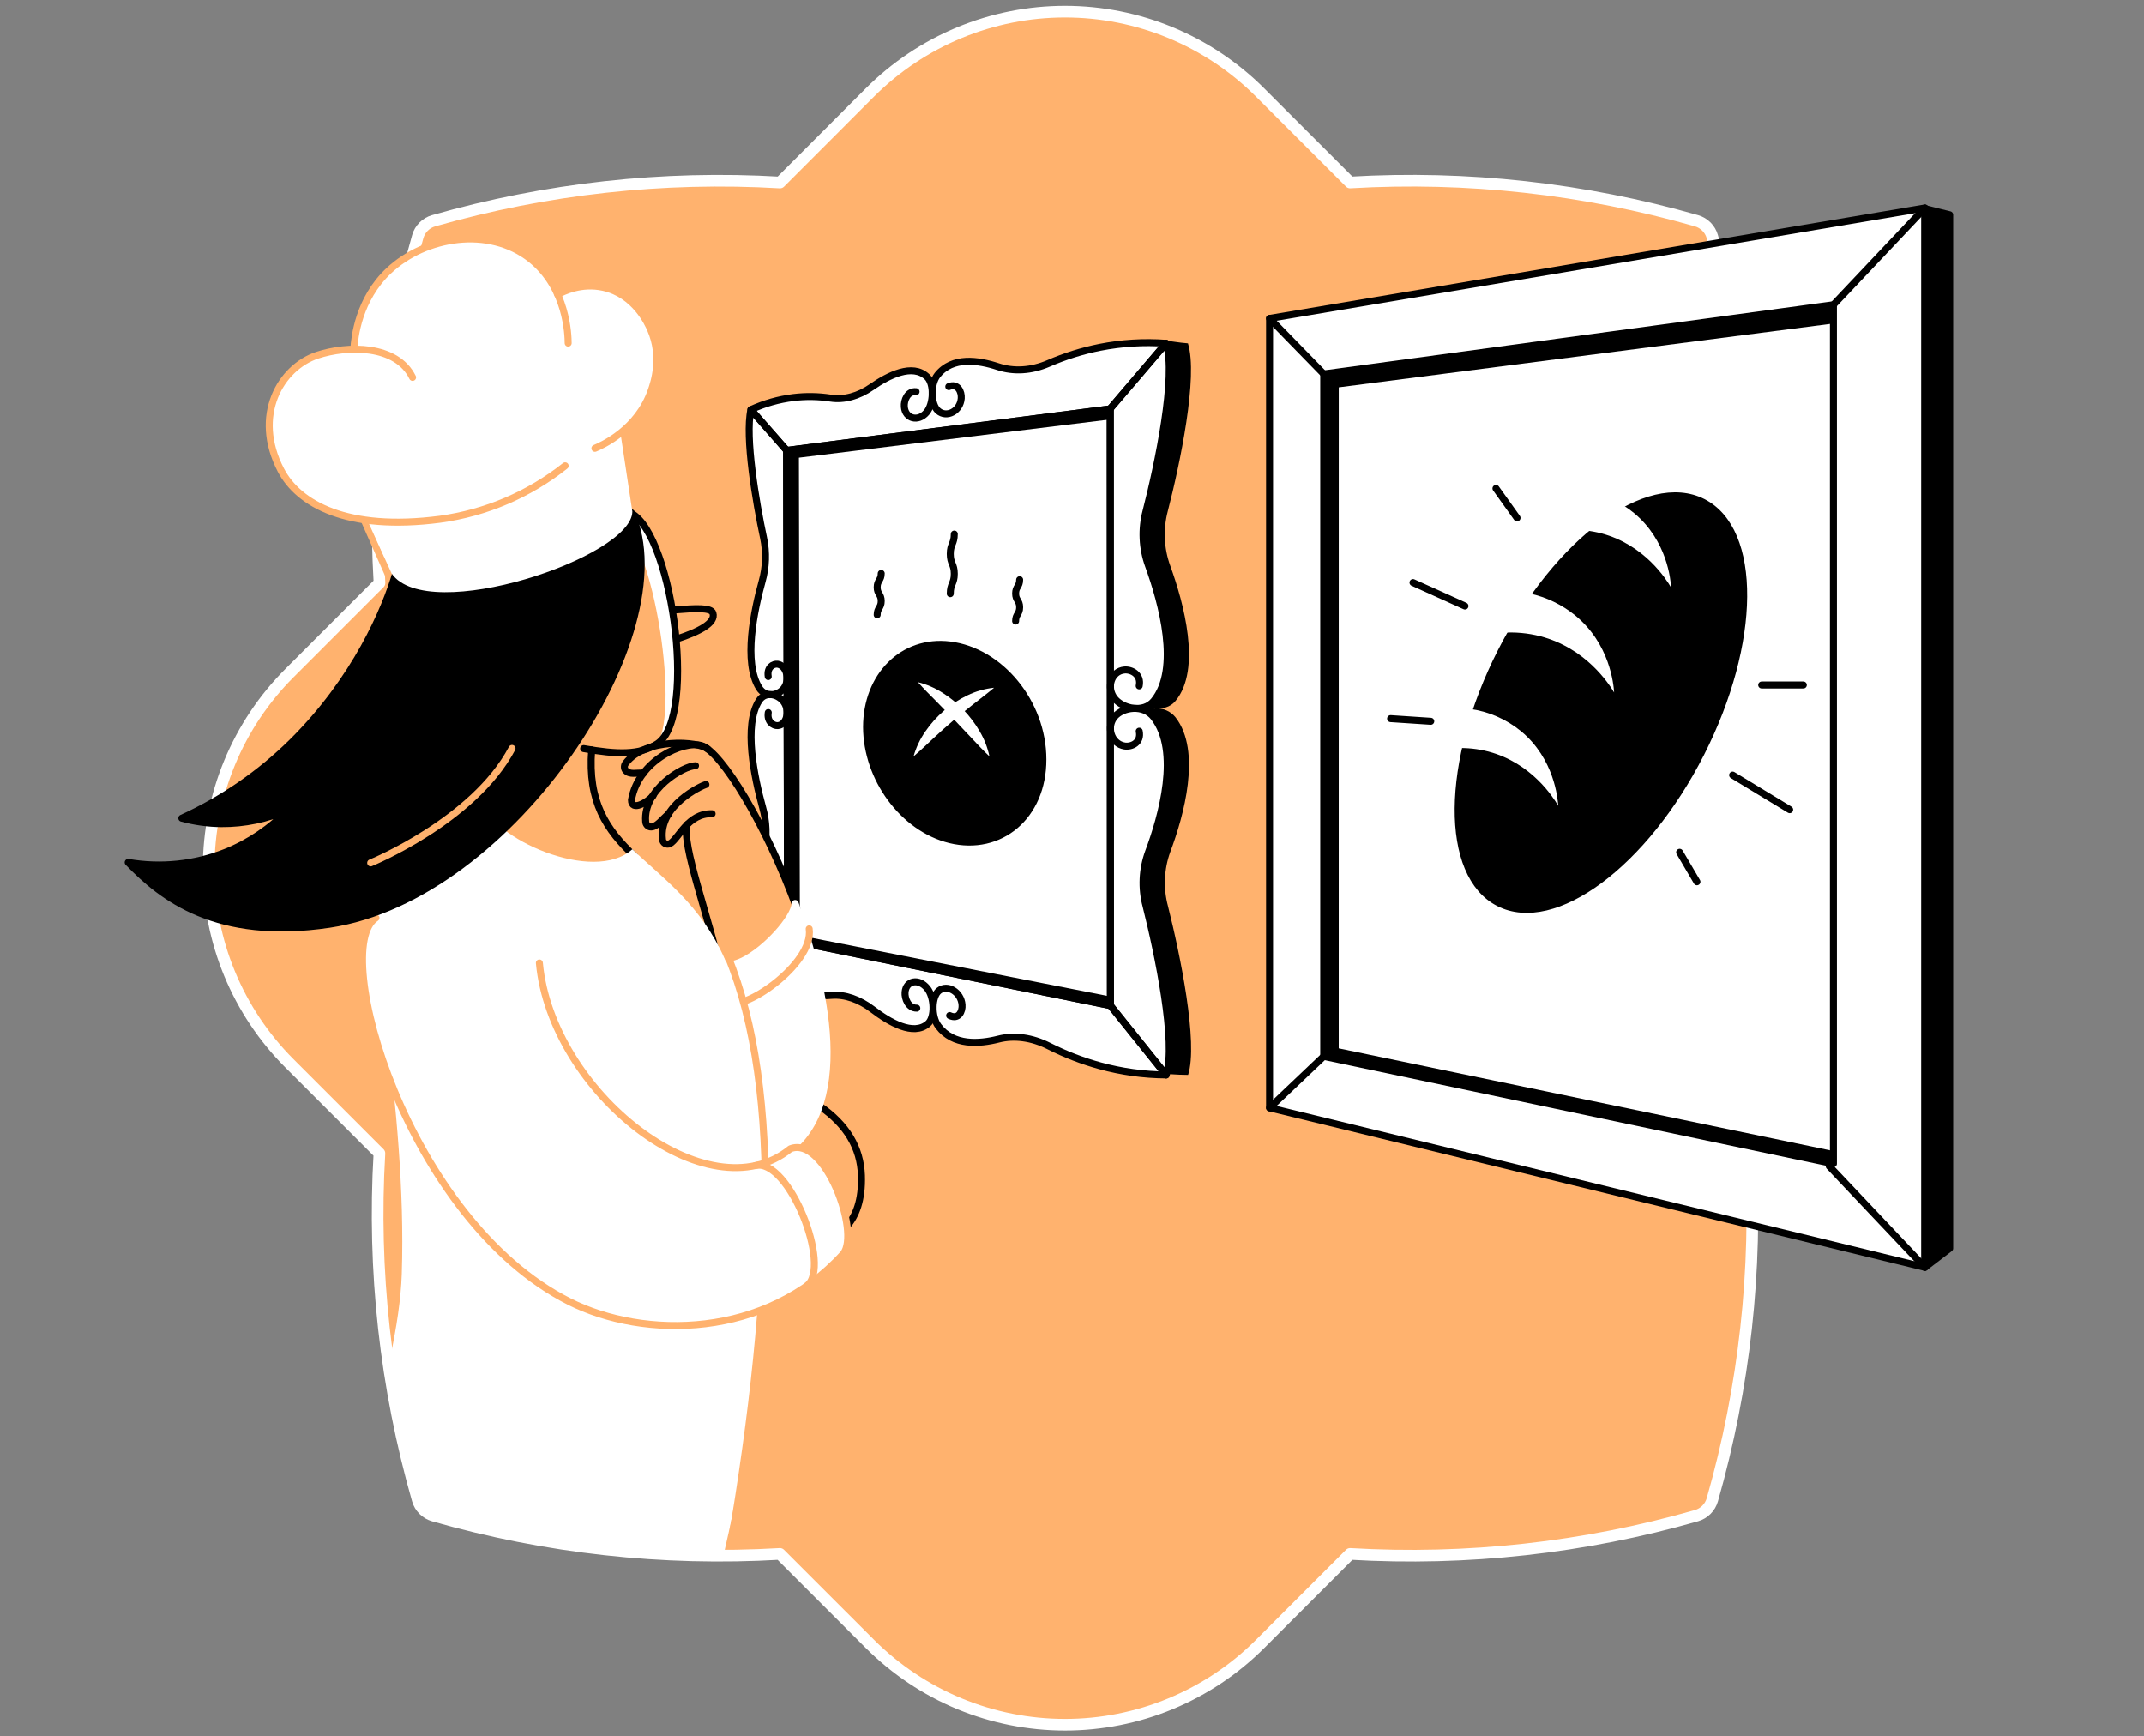 <svg width="368" height="298" viewBox="0 0 368 298" fill="none" xmlns="http://www.w3.org/2000/svg">
<rect x="0" y="0" width="368" height="298" fill="#808080" stroke="none"/>
<path d="M300.47 100.057C301.648 80.009 299.427 59.907 293.902 40.599C293.717 39.954 293.372 39.366 292.898 38.892C292.424 38.417 291.837 38.071 291.192 37.885C271.884 32.36 251.781 30.14 231.733 31.317L216.295 15.879C211.897 11.479 206.675 7.988 200.928 5.607C195.18 3.226 189.02 2 182.799 2C176.578 2 170.418 3.226 164.671 5.607C158.923 7.988 153.702 11.479 149.304 15.879L133.876 31.321C113.827 30.142 93.724 32.362 74.417 37.889C73.773 38.074 73.186 38.42 72.712 38.894C72.238 39.368 71.892 39.955 71.707 40.599C66.18 59.906 63.959 80.009 65.139 100.057L49.687 115.51C45.287 119.908 41.797 125.129 39.416 130.876C37.035 136.623 35.81 142.783 35.81 149.003C35.81 155.224 37.035 161.384 39.416 167.131C41.797 172.878 45.287 178.099 49.687 182.497L65.128 197.939C63.948 217.987 66.169 238.091 71.697 257.398C71.882 258.042 72.228 258.63 72.702 259.105C73.176 259.58 73.763 259.927 74.407 260.115C93.714 265.64 113.817 267.86 133.865 266.683L149.307 282.121C153.705 286.521 158.927 290.012 164.674 292.393C170.421 294.774 176.582 296 182.803 296C189.024 296 195.184 294.774 200.931 292.393C206.678 290.012 211.9 286.521 216.298 282.121L231.737 266.683C251.785 267.864 271.888 265.643 291.195 260.115C291.839 259.928 292.426 259.582 292.9 259.107C293.374 258.633 293.72 258.046 293.905 257.401C299.43 238.093 301.65 217.991 300.473 197.943L315.915 182.501C320.315 178.103 323.805 172.881 326.186 167.134C328.567 161.387 329.792 155.228 329.792 149.007C329.792 142.786 328.567 136.627 326.186 130.88C323.805 125.133 320.315 119.911 315.915 115.513L300.47 100.057Z" fill="#FFB26E" stroke="white" stroke-width="2" stroke-miterlimit="10" stroke-linejoin="round"/>
<path d="M217.909 190.126L330.392 217.498V35.693L217.909 54.644V190.126Z" fill="white" stroke="black" stroke-width="1.2" stroke-linecap="round" stroke-linejoin="round"/>
<path d="M227.205 181.297L314.695 199.719V52.3L227.205 64.171V181.297Z" fill="white" stroke="black" stroke-width="1.2" stroke-linecap="round" stroke-linejoin="round"/>
<path d="M229.787 66.473L314.695 55.518V52.3L227.205 64.171V181.297L229.78 181.691L229.787 66.473Z" fill="black"/>
<path d="M227.204 181.298L217.909 190.127" stroke="black" stroke-width="1.2" stroke-linecap="round" stroke-linejoin="round"/>
<path d="M330.393 217.498L313.976 200.151" stroke="black" stroke-width="1.2" stroke-linecap="round" stroke-linejoin="round"/>
<path d="M314.695 52.3L330.393 35.696" stroke="black" stroke-width="1.2" stroke-linecap="round" stroke-linejoin="round"/>
<path d="M217.909 54.644L227.204 64.171" stroke="black" stroke-width="1.2" stroke-linecap="round" stroke-linejoin="round"/>
<path d="M330.393 217.498L334.651 214.238V36.858L330.393 35.797V217.498Z" fill="black" stroke="black" stroke-width="1.2" stroke-linecap="round" stroke-linejoin="round"/>
<path d="M200.866 146.221C203.176 140.078 206.294 128.936 201.779 123.112C201.342 122.569 200.774 122.145 200.129 121.881C199.484 121.617 198.783 121.52 198.091 121.601V121.601L198.135 121.528C199.456 121.722 200.853 121.414 201.779 120.287C206.297 114.815 203.162 103.407 200.859 97.074C199.775 94.078 199.629 90.822 200.441 87.741C202.533 79.676 205.696 64.579 203.898 58.907L203.822 58.945L203.846 58.917C200.849 58.703 198.899 57.863 194.457 58.741C191.052 59.415 186.161 61.313 183.689 62.374C180.733 63.65 176.125 67.214 173.446 66.315C170.086 65.205 167.224 61.13 164.649 64.365C164.1 65.142 163.792 66.063 163.764 67.013H163.726C163.653 66.045 160.666 69.26 160.141 68.769C157.652 66.436 156.255 64.41 153.317 66.45C151.066 68.012 149.877 71.393 147.572 71.04C145.715 70.757 142.867 70.024 140.481 70.318C137.509 70.664 134.449 69.478 132.614 70.318C131.576 75.064 133.485 86.251 134.795 92.352C135.311 94.8 135.233 97.335 134.567 99.746C133.153 104.814 131.307 113.64 134.034 118.04C134.239 118.396 134.534 118.692 134.889 118.899C135.243 119.106 135.646 119.216 136.057 119.219V119.219C135.657 119.185 135.255 119.265 134.898 119.448C134.541 119.631 134.243 119.911 134.038 120.256C131.328 124.449 133.212 133.392 134.646 138.578C135.329 140.991 135.425 143.532 134.926 145.989C133.644 151.984 131.77 163.021 132.852 167.823C134.688 168.794 137.346 167.052 140.322 167.636C142.704 168.106 144.955 168.393 146.804 168.252C149.103 168.075 151.26 171.501 153.507 173.223C156.442 175.47 154.98 171.059 157.451 168.929C157.966 168.487 163.802 174.422 163.874 173.482H163.923C163.967 174.429 164.273 175.346 164.808 176.13C167.362 179.521 170.577 175.38 173.92 174.533C176.592 173.841 180.834 178.048 183.786 179.538C186.596 180.956 189.541 182.089 192.577 182.919C196.255 183.924 200.048 184.446 203.86 184.471V184.451L203.926 184.482C205.706 178.985 202.543 163.685 200.469 155.482C199.652 152.427 199.791 149.195 200.866 146.221V146.221Z" fill="black"/>
<path d="M197.137 146.22C199.446 140.077 202.567 128.936 198.053 123.111C197.614 122.569 197.045 122.147 196.4 121.883C195.755 121.619 195.053 121.522 194.361 121.6V121.6L194.409 121.528C195.726 121.721 197.123 121.414 198.053 120.287C202.567 114.814 199.435 103.407 197.13 97.074C196.046 94.077 195.9 90.822 196.711 87.74C198.806 79.675 201.966 64.579 200.168 58.906L200.096 58.944L200.12 58.916C196.33 58.642 192.52 58.874 188.792 59.608C185.758 60.215 182.797 61.142 179.959 62.373C177.007 63.649 173.962 63.808 171.279 62.923C167.922 61.813 163.477 61.139 160.908 64.365C160.362 65.142 160.054 66.063 160.023 67.013H159.985C159.913 66.045 159.64 65.163 159.1 64.672C156.615 62.339 152.532 64.409 149.58 66.449C147.33 68.012 144.865 68.686 142.559 68.337C140.44 68.011 138.285 67.978 136.157 68.24C133.637 68.554 131.181 69.254 128.873 70.314C127.836 75.06 129.744 86.247 131.055 92.348C131.568 94.803 131.484 97.344 130.809 99.76C129.395 104.827 127.553 113.653 130.28 118.054C130.484 118.41 130.779 118.707 131.134 118.913C131.489 119.12 131.892 119.23 132.303 119.232V119.232C131.902 119.198 131.5 119.277 131.143 119.461C130.785 119.644 130.486 119.924 130.28 120.269C127.574 124.463 129.458 133.406 130.889 138.591C131.571 141.004 131.667 143.545 131.169 146.002C129.886 151.997 128.013 163.035 129.095 167.836C131.375 169.055 133.82 169.936 136.354 170.45C138.46 170.864 140.613 170.988 142.753 170.819C145.052 170.643 147.509 171.511 149.76 173.222C152.691 175.469 156.784 177.834 159.256 175.704C159.771 175.262 160.051 174.422 160.127 173.481H160.172C160.218 174.429 160.524 175.345 161.057 176.129C163.615 179.52 168.04 179.185 171.386 178.338C174.055 177.647 177.09 178.048 180.028 179.538C182.845 180.957 185.797 182.089 188.84 182.919C192.518 183.924 196.311 184.445 200.123 184.471V184.45L200.189 184.481C201.969 178.985 198.806 163.684 196.732 155.481C195.916 152.426 196.057 149.193 197.137 146.22V146.22Z" fill="white"/>
<path d="M135.186 161.309L190.599 172.579L190.568 70.172L135.013 77.3L135.186 161.309Z" fill="white" stroke="black" stroke-width="1.2" stroke-linecap="round" stroke-linejoin="round"/>
<path d="M135.186 161.309L190.599 172.579L190.568 70.172L135.013 77.3L135.186 161.309Z" stroke="black" stroke-width="1.2" stroke-linecap="round" stroke-linejoin="round"/>
<path d="M190.5 172.403L136.143 161.365L136.803 160.459L190.5 171V172.403Z" fill="black"/>
<path d="M137.128 78.548L190.568 71.976V70.172L135.013 77.3L135.186 161.309L137.298 161.562L137.128 78.548Z" fill="black"/>
<path d="M135.013 77.3L128.884 70.3C131.191 69.24 133.648 68.54 136.167 68.226C138.296 67.965 140.45 67.997 142.57 68.323C144.875 68.669 147.34 67.998 149.591 66.436C152.525 64.396 156.625 62.325 159.111 64.659C160.39 65.858 160.276 69.326 159.024 70.784C157.597 72.454 155.381 71.873 155.222 69.799C155.132 68.734 155.761 67.079 157.237 67.22" stroke="black" stroke-width="1.2" stroke-linecap="round" stroke-linejoin="round"/>
<path d="M190.52 70.18L200.12 58.914C196.33 58.639 192.52 58.871 188.792 59.605C185.758 60.212 182.798 61.139 179.959 62.37C177.007 63.646 173.962 63.805 171.279 62.92C167.922 61.81 163.477 61.136 160.908 64.362C159.629 65.972 159.754 69.398 161.012 70.501C162.481 71.787 164.815 70.563 164.988 68.365C165.081 67.234 164.403 65.724 162.851 66.346" stroke="black" stroke-width="1.2" stroke-linecap="round" stroke-linejoin="round"/>
<path d="M135.186 161.31L129.102 167.812C131.382 169.031 133.827 169.911 136.361 170.425C138.464 170.847 140.614 170.98 142.753 170.819C145.052 170.643 147.51 171.511 149.76 173.222C152.691 175.469 156.784 177.834 159.256 175.704C160.525 174.608 160.404 171.155 159.152 169.61C157.725 167.843 155.516 168.254 155.35 170.301C155.263 171.338 155.896 173.049 157.365 173.015" stroke="black" stroke-width="1.2" stroke-linecap="round" stroke-linejoin="round"/>
<path d="M190.568 172.568L200.137 184.477C196.32 184.451 192.522 183.927 188.84 182.918C185.8 182.084 182.852 180.947 180.039 179.524C177.093 178.034 174.058 177.647 171.397 178.324C168.05 179.171 163.625 179.506 161.067 176.115C159.788 174.418 159.902 171.023 161.154 170.024C162.616 168.852 164.956 170.245 165.126 172.444C165.219 173.574 164.548 175.023 162.996 174.286" stroke="black" stroke-width="1.2" stroke-linecap="round" stroke-linejoin="round"/>
<path d="M135.013 77.265L128.884 70.3C127.847 75.046 129.755 86.233 131.065 92.334C131.578 94.788 131.494 97.331 130.819 99.746C129.406 104.813 127.563 113.639 130.291 118.039C131.411 119.844 133.668 119.357 134.574 118.081C135.628 116.594 134.982 114.199 133.471 113.991C132.697 113.884 131.594 114.541 131.86 116.111" stroke="black" stroke-width="1.2" stroke-linecap="round" stroke-linejoin="round"/>
<path d="M135.185 161.282L129.101 167.812C128.026 163.01 129.9 151.972 131.175 145.978C131.674 143.52 131.578 140.979 130.895 138.566C129.464 133.405 127.58 124.449 130.287 120.245C131.4 118.516 133.661 119.18 134.57 120.525C135.631 122.091 134.995 124.438 133.485 124.531C132.714 124.58 131.608 123.84 131.867 122.288" stroke="black" stroke-width="1.2" stroke-linecap="round" stroke-linejoin="round"/>
<path d="M190.568 70.13L200.168 58.902C201.955 64.575 198.785 79.671 196.711 87.736C195.9 90.818 196.046 94.073 197.13 97.07C199.446 103.403 202.567 114.811 198.053 120.283C196.262 122.454 192.746 121.6 191.374 119.937C189.804 118.039 190.748 115.163 193.033 114.98C194.219 114.883 195.951 115.758 195.536 117.714" stroke="black" stroke-width="1.2" stroke-linecap="round" stroke-linejoin="round"/>
<path d="M190.599 172.548L200.171 184.492C201.952 178.996 198.789 163.695 196.715 155.492C195.902 152.432 196.049 149.195 197.136 146.221C199.445 140.078 202.567 128.936 198.052 123.111C196.262 120.806 192.746 121.383 191.374 122.949C189.804 124.729 190.751 127.675 193.033 128.034C194.222 128.217 195.951 127.474 195.539 125.486" stroke="black" stroke-width="1.2" stroke-linecap="round" stroke-linejoin="round"/>
<path d="M145.394 210.39C146.866 208.721 148.011 206.045 147.859 201.707C147.693 197.005 145.383 193.044 140.647 189.78" stroke="black" stroke-width="1.2" stroke-linecap="round" stroke-linejoin="round"/>
<path d="M101.557 128.704C100.866 137.571 104.07 142.435 108.969 146.977" stroke="black" stroke-width="1.2" stroke-linecap="round" stroke-linejoin="round"/>
<path d="M112.097 136.565C111.139 137.672 108.388 139.331 108.388 137.302C109.553 130.495 117.303 127.024 120.414 127.968C127.874 130.184 157.607 189.995 131.286 199.574C127.739 194.513 125.572 189.248 122.025 184.191C131.87 180.43 116.173 147.589 117.936 141.505" fill="#FFB26E"/>
<path d="M123.982 167.625C121.6 157.12 116.943 144.976 117.946 141.512" stroke="black" stroke-width="1.2" stroke-linecap="round" stroke-linejoin="round"/>
<path d="M112.097 136.565C111.139 137.672 108.388 139.331 108.388 137.302C109.553 130.495 117.303 127.024 120.414 127.968C123.764 128.964 131.532 141.481 136.772 155.945" stroke="black" stroke-width="1.2" stroke-linecap="round" stroke-linejoin="round"/>
<path d="M121.475 128.552C119.958 127.207 110.711 126.554 107.395 130.999C107.262 131.162 107.185 131.363 107.175 131.573C107.166 131.783 107.225 131.991 107.344 132.164C108.035 133.06 109.331 132.572 110.455 132.693" stroke="black" stroke-width="1.2" stroke-linecap="round" stroke-linejoin="round"/>
<path d="M119.377 131.411C117.348 131.411 110.362 135.476 110.828 141.001C110.836 141.211 110.911 141.413 111.043 141.576C111.176 141.739 111.357 141.855 111.561 141.906C112.681 142.114 113.819 140.385 114.728 139.739" stroke="black" stroke-width="1.2" stroke-linecap="round" stroke-linejoin="round"/>
<path d="M121.161 134.633C120.556 134.788 113.01 138.159 113.712 144.067C113.723 144.209 113.769 144.346 113.844 144.466C113.92 144.587 114.024 144.687 114.146 144.759C114.269 144.831 114.408 144.872 114.55 144.879C114.692 144.886 114.834 144.859 114.963 144.8C116.508 143.97 118.04 139.521 122.222 139.656" stroke="black" stroke-width="1.2" stroke-linecap="round" stroke-linejoin="round"/>
<path d="M122.036 184.198C125.582 189.256 127.75 194.52 131.297 199.581C146.064 194.206 143.185 173.015 136.482 155.057C136.32 157.563 131.501 162.949 127.56 164.885C125.8 165.749 124.22 165.922 123.304 164.857C125.603 173.886 126.761 182.39 122.036 184.198Z" fill="white" stroke="white" stroke-width="1.2" stroke-linecap="round" stroke-linejoin="round"/>
<path d="M138.891 159.412C139.759 165.555 126.913 174.107 124.988 171.795" stroke="#FFB26E" stroke-width="1.2" stroke-linecap="round" stroke-linejoin="round"/>
<path d="M82.817 137.634L64.579 143.856C62.705 161.186 69.926 189.183 68.962 218.646C68.82 222.953 68.067 227.811 67 232.876C67 241 70.5 252.5 72 258.5L92.5 264.5C100 266 122 267.5 124.163 267C134.744 221.797 133.031 184.179 124.428 164.646C120.259 155.178 113.611 150.639 108.543 145.744C101.844 151.807 84.203 143.787 82.817 137.634Z" fill="white"/>
<path d="M123.982 161.942C134.221 184.066 133.001 220.506 125.482 264.864" stroke="#FFB26E" stroke-width="1.2" stroke-linecap="round" stroke-linejoin="round"/>
<path d="M92.579 165.264C94.653 187.44 121.496 208.669 135.649 197.158C141.563 194.835 147.689 211.414 144.751 215.168C131.497 229.822 110.527 229.825 97.719 223.378C69.778 209.309 56.534 162.755 64.533 157.531" fill="white"/>
<path d="M138.497 220.675C142.797 217.37 135.386 198.699 129.647 200.037" stroke="#FFB26E" stroke-width="1.2" stroke-linecap="round" stroke-linejoin="round"/>
<path d="M92.579 165.264C94.653 187.44 121.496 208.669 135.649 197.158C141.563 194.835 147.689 211.414 144.751 215.168C131.497 229.822 110.527 229.825 97.719 223.378C69.778 209.309 56.534 162.755 64.533 157.531" stroke="#FFB26E" stroke-width="1.2" stroke-linecap="round" stroke-linejoin="round"/>
<path d="M107.634 87.817L106.075 86.752L104.754 87.817C112.045 90.371 116.726 121.511 112.837 127.647C119.958 122.97 115.091 89.621 107.634 87.817Z" fill="white"/>
<path d="M61.654 86.016L62.39 88.975L67.586 100.714" stroke="#FFB26E" stroke-width="1.2" stroke-linecap="round" stroke-linejoin="round"/>
<path d="M107.634 87.816C115.091 89.621 119.958 122.97 112.82 127.647C109.791 129.634 105.875 129.479 100.185 128.476" stroke="black" stroke-width="1.2" stroke-linecap="round" stroke-linejoin="round"/>
<path d="M115.858 104.672C119.349 104.388 122.053 104.24 122.364 105.225C122.903 106.915 119.944 108.423 116.221 109.639" stroke="black" stroke-width="1.2" stroke-linecap="round" stroke-linejoin="round"/>
<path d="M70.065 95.688L67.956 98.301C66.155 104.524 61.042 116.581 50.17 127.339C44.664 132.776 38.245 137.202 31.206 140.417C33.427 141.014 35.715 141.328 38.016 141.35C41.97 141.377 45.885 140.558 49.496 138.947C46.461 142.136 42.776 144.636 38.69 146.276C33.391 148.373 27.616 148.971 22 148.004C27.783 154.002 37.145 161.514 56.531 158.624C87.899 153.968 117.6 108.485 108.339 87.982C95.563 90.33 82.845 93.341 70.065 95.688Z" fill="black" stroke="black" stroke-width="1.2" stroke-linecap="round" stroke-linejoin="round"/>
<path d="M62.39 87.816C64.003 91.356 65.617 94.895 67.23 98.435C73.435 107.333 108.401 95.67 108.543 87.816C107.665 82.008 106.786 76.202 105.905 70.397L62.39 87.816Z" fill="white"/>
<path d="M70.815 64.766C68.049 59.138 59.645 59.235 54.446 60.963C48.162 63.058 43.319 71.306 48.224 80.702C51.231 86.451 59.542 91.208 75.533 89.113C83.382 88.036 90.798 84.87 97.004 79.945" fill="white"/>
<path d="M97.523 58.876C97.523 57.541 97.332 49.438 91.107 44.474C83.934 38.753 72.982 40.585 66.753 46.438C61.512 51.36 60.855 57.963 60.734 59.92V71.901L87.961 86.009L102.978 74.255L103.589 61.79L97.443 52.657" fill="white"/>
<path d="M95.732 50.548C96.679 50.029 99.77 48.494 103.545 49.317C109.013 50.506 111.267 55.622 111.661 56.518C113.763 61.288 112.235 65.713 111.793 66.992C109.456 73.754 103.24 76.471 102.113 76.941" fill="white"/>
<path d="M70.815 64.766C68.049 59.138 59.645 59.235 54.446 60.963C48.162 63.058 43.319 71.306 48.224 80.702C51.231 86.451 59.542 91.208 75.533 89.113C83.382 88.036 90.798 84.87 97.004 79.945" stroke="#FFB26E" stroke-width="1.2" stroke-linecap="round" stroke-linejoin="round"/>
<path d="M60.734 59.926C60.855 57.963 61.512 51.36 66.753 46.444C72.975 40.592 83.934 38.76 91.107 44.481C97.329 49.445 97.512 57.548 97.523 58.882" stroke="#FFB26E" stroke-width="1.2" stroke-linecap="round" stroke-linejoin="round"/>
<path d="M95.732 50.548C96.679 50.029 99.77 48.494 103.545 49.317C109.013 50.506 111.267 55.622 111.661 56.518C113.763 61.288 112.235 65.713 111.793 66.992C109.456 73.754 103.24 76.471 102.113 76.941" stroke="#FFB26E" stroke-width="1.2" stroke-linecap="round" stroke-linejoin="round"/>
<path d="M163.072 144.105C154.986 142.128 148.764 133.537 148.74 124.785C148.74 116.032 154.962 109.695 163.041 110.691C171.635 111.745 179.001 120.567 179.001 130.329C179.015 140.081 171.655 146.193 163.072 144.105Z" fill="black" stroke="black" stroke-width="1.2" stroke-linecap="round" stroke-linejoin="round"/>
<path d="M157.555 117.075C159.059 117.449 160.491 118.068 161.793 118.907C164.411 120.563 166.591 122.825 168.147 125.503C168.94 126.835 169.508 128.29 169.827 129.807C168.683 128.739 167.687 127.65 166.685 126.585L163.705 123.436C162.709 122.399 161.7 121.362 160.673 120.325C159.647 119.288 158.585 118.254 157.555 117.075Z" fill="white"/>
<path d="M156.808 129.807C157.243 128.269 157.933 126.815 158.851 125.507C159.756 124.189 160.829 122.994 162.042 121.953C163.254 120.907 164.6 120.028 166.045 119.339C167.484 118.637 169.036 118.193 170.629 118.029C169.395 119.066 168.178 119.969 167.002 120.902C165.827 121.835 164.676 122.755 163.546 123.719C162.415 124.684 161.319 125.669 160.223 126.692C159.128 127.716 158.039 128.77 156.808 129.807Z" fill="white"/>
<path d="M149.933 85.22L152.432 90.246" stroke="white" stroke-width="1.2" stroke-linecap="round" stroke-linejoin="round"/>
<path d="M177.978 87.816L174.667 93.382" stroke="white" stroke-width="1.2" stroke-linecap="round" stroke-linejoin="round"/>
<path d="M291.933 129.31C301.602 110.318 301.763 91.013 292.293 86.192C282.823 81.371 267.308 92.859 257.639 111.852C247.97 130.845 247.809 150.149 257.279 154.97C266.749 159.792 282.264 148.303 291.933 129.31Z" fill="black" stroke="black" stroke-width="1.2" stroke-linecap="round" stroke-linejoin="round"/>
<path d="M276.593 71.022V79.772" stroke="white" stroke-width="1.2" stroke-linecap="round" stroke-linejoin="round"/>
<path d="M256.768 83.823L260.383 88.884" stroke="black" stroke-width="1.2" stroke-linecap="round" stroke-linejoin="round"/>
<path d="M238.688 123.332L245.578 123.788" stroke="black" stroke-width="1.2" stroke-linecap="round" stroke-linejoin="round"/>
<path d="M242.529 99.978L251.448 104.005" stroke="black" stroke-width="1.2" stroke-linecap="round" stroke-linejoin="round"/>
<path d="M249.889 128.396C251.775 128.31 253.663 128.51 255.489 128.987C262.88 130.944 266.596 136.835 267.457 138.29C267.367 136.966 266.765 130.253 261.127 125.537C258.579 123.437 255.495 122.09 252.222 121.648C251.33 123.857 250.552 126.109 249.889 128.396V128.396Z" fill="white"/>
<path d="M270.34 105.591C268.074 103.757 265.412 102.478 262.565 101.854C260.867 104.008 259.296 106.259 257.86 108.595C260.046 108.441 262.241 108.641 264.363 109.187C272.2 111.216 276.137 117.331 277.053 118.842C276.96 117.452 276.337 110.486 270.34 105.591Z" fill="white"/>
<path d="M280.513 88.089C279.932 87.602 279.317 87.156 278.674 86.755C276.408 87.952 274.28 89.395 272.331 91.059C273.189 91.16 274.039 91.32 274.875 91.539C282.266 93.496 285.982 99.386 286.843 100.842C286.753 99.518 286.168 92.804 280.513 88.089Z" fill="white"/>
<path d="M227.205 180.918L229.707 179.901L314.5 197.5V199.5L227.205 180.918Z" fill="black"/>
<path d="M63.628 148.084C63.628 148.084 81.282 140.88 87.882 128.449" stroke="#FFB26E" stroke-width="1.2" stroke-miterlimit="10" stroke-linecap="round"/>
<path d="M297.393 133.019L307.183 138.957" stroke="black" stroke-width="1.2" stroke-linecap="round" stroke-linejoin="round"/>
<path d="M288.298 146.27L291.267 151.33" stroke="black" stroke-width="1.2" stroke-linecap="round" stroke-linejoin="round"/>
<path d="M302.378 117.56H309.527" stroke="black" stroke-width="1.2" stroke-linecap="round" stroke-linejoin="round"/>
<path d="M163.104 101.886C163.104 100.181 163.795 100.181 163.795 98.477C163.795 96.773 163.104 96.769 163.104 95.065C163.104 93.361 163.795 93.361 163.795 91.653" fill="white"/>
<path d="M163.104 101.886C163.104 100.181 163.795 100.181 163.795 98.477C163.795 96.773 163.104 96.769 163.104 95.065C163.104 93.361 163.795 93.361 163.795 91.653" stroke="black" stroke-width="1.2" stroke-linecap="round" stroke-linejoin="round"/>
<path d="M174.321 106.584C174.321 105.402 175.012 105.402 175.012 104.219C175.012 103.037 174.321 103.037 174.321 101.855C174.321 100.672 175.012 100.672 175.012 99.49" fill="white"/>
<path d="M174.321 106.584C174.321 105.402 175.012 105.402 175.012 104.219C175.012 103.037 174.321 103.037 174.321 101.855C174.321 100.672 175.012 100.672 175.012 99.49" stroke="black" stroke-width="1.2" stroke-linecap="round" stroke-linejoin="round"/>
<path d="M150.565 105.512C150.565 104.33 151.257 104.33 151.257 103.148C151.257 101.965 150.565 101.965 150.565 100.783C150.565 99.601 151.257 99.597 151.257 98.415" fill="white"/>
<path d="M150.565 105.512C150.565 104.33 151.257 104.33 151.257 103.148C151.257 101.965 150.565 101.965 150.565 100.783C150.565 99.601 151.257 99.597 151.257 98.415" stroke="black" stroke-width="1.2" stroke-linecap="round" stroke-linejoin="round"/>
</svg>
